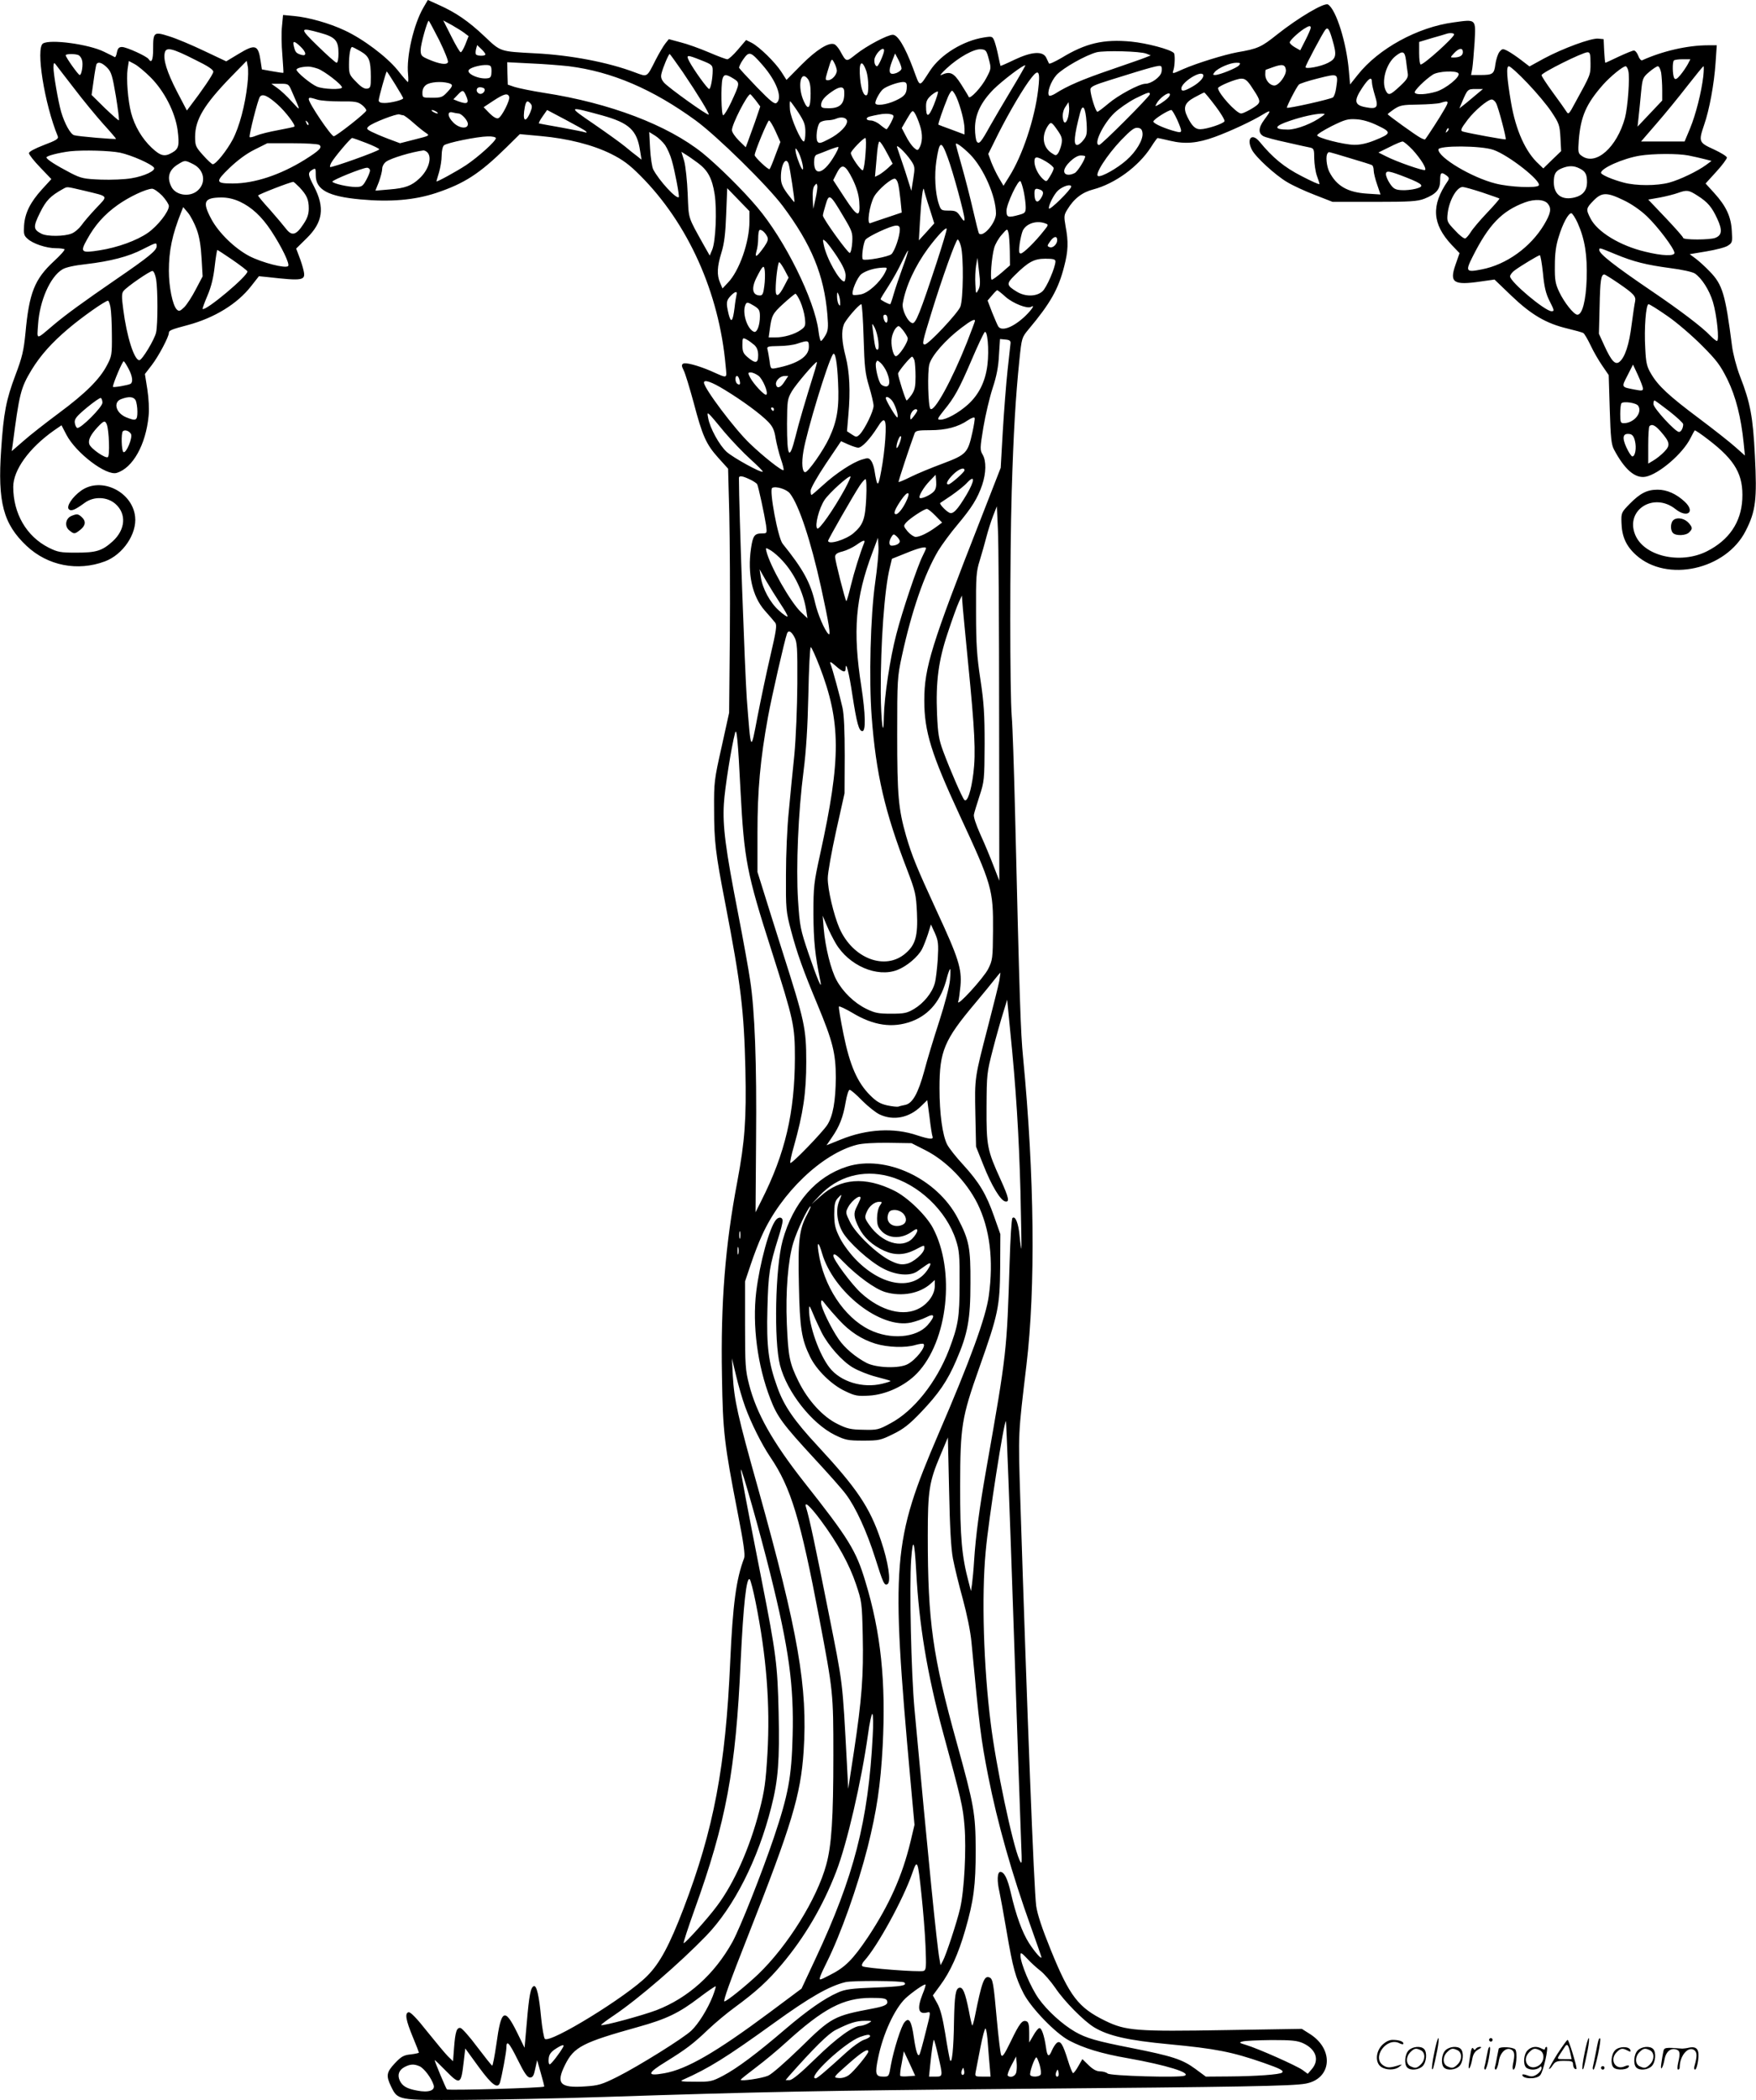 <svg version="1.0" xmlns="http://www.w3.org/2000/svg"
 width="1004" height="1200" viewBox="0 0 1004.027 1200.249"
 preserveAspectRatio="xMidYMid meet">
<g transform="translate(-0.521,1200.866) scale(0.1,-0.1)"
fill="#000000" stroke="none">
<path d="M2426 11966 c-56 -96 -99 -281 -88 -383 2 -24 2 -43 -1 -43 -3 0 -29
30 -59 68 -63 77 -197 178 -303 227 -87 41 -204 74 -288 82 l-64 6 -6 -64 c-4
-35 -3 -109 2 -164 4 -55 7 -101 6 -102 -1 -2 -29 2 -62 8 l-61 11 -7 46 c-14
96 -30 101 -129 41 l-68 -41 -127 60 c-69 33 -159 71 -199 83 -88 28 -92 25
-92 -73 0 -63 -9 -83 -26 -57 -10 16 -126 69 -152 69 -17 0 -24 -7 -29 -30 -3
-17 -8 -29 -12 -28 -3 2 -31 16 -62 31 -87 43 -308 73 -349 47 -42 -27 8 -344
85 -531 5 -14 -10 -23 -79 -49 -54 -21 -86 -38 -86 -47 0 -8 29 -45 64 -81
l64 -67 -54 -59 c-66 -73 -97 -134 -102 -206 -3 -48 -1 -58 20 -76 30 -28 107
-54 162 -54 23 0 46 -3 49 -6 4 -4 -24 -35 -61 -69 -110 -102 -141 -180 -162
-409 -10 -100 -18 -137 -57 -240 -54 -143 -68 -218 -82 -426 -21 -302 12 -426
146 -552 121 -113 291 -146 447 -88 104 39 184 158 173 256 -16 143 -194 229
-308 149 -51 -36 -87 -91 -71 -107 13 -13 35 -4 91 37 52 38 128 35 175 -6 65
-57 58 -147 -15 -214 -61 -55 -94 -65 -209 -65 -91 0 -106 3 -158 29 -126 64
-202 194 -202 347 0 96 90 221 231 321 l45 31 28 -54 c55 -105 229 -237 288
-218 92 28 166 161 182 324 4 38 1 101 -7 153 l-14 88 40 52 c39 51 97 161 97
183 0 14 14 20 109 45 152 41 283 121 362 223 l44 56 50 -5 c204 -23 219 -20
205 39 -4 18 -15 54 -25 79 l-17 45 60 59 c93 91 105 175 42 296 -35 68 -37
78 -10 95 19 11 20 10 20 -31 0 -83 71 -121 255 -138 172 -16 310 -4 434 37
161 54 247 109 402 261 l76 75 120 -11 c155 -14 297 -50 402 -102 66 -33 103
-60 166 -123 274 -274 452 -669 489 -1088 7 -77 16 -74 -86 -29 -73 31 -144
50 -157 41 -10 -6 -9 -14 3 -38 9 -17 34 -100 57 -184 50 -190 71 -238 141
-316 l56 -62 7 -262 c3 -145 5 -459 3 -698 l-4 -435 -43 -195 c-42 -187 -44
-202 -43 -355 0 -184 8 -252 63 -535 91 -472 108 -617 116 -955 6 -283 -3
-408 -46 -638 -69 -361 -96 -695 -88 -1114 5 -319 13 -386 91 -786 33 -168 42
-235 36 -253 -46 -120 -65 -265 -80 -594 -26 -598 -94 -958 -267 -1410 -80
-209 -135 -312 -208 -385 -114 -116 -556 -388 -585 -359 -5 5 -15 59 -21 119
-12 129 -26 188 -42 182 -18 -6 -27 -52 -40 -207 l-13 -145 -44 90 c-70 141
-90 130 -117 -69 -10 -69 -21 -125 -24 -123 -4 1 -42 49 -86 107 -43 58 -86
106 -95 108 -22 4 -30 -21 -37 -112 l-6 -78 -29 28 c-16 16 -69 80 -119 142
-59 75 -95 112 -106 110 -23 -5 -16 -45 25 -144 19 -45 34 -85 34 -87 0 -2
-21 -7 -47 -10 -40 -4 -54 -12 -90 -50 -49 -52 -52 -72 -22 -134 38 -78 39
-78 409 -76 179 1 546 8 815 17 883 29 1226 36 2350 46 1291 11 1582 16 1656
30 148 27 164 193 27 282 l-49 31 -432 -7 c-515 -9 -575 -4 -692 53 -154 75
-204 140 -312 406 -50 123 -76 202 -83 250 -13 98 -52 1107 -91 2325 -12 388
-13 361 35 765 53 442 46 1086 -19 1760 -14 141 -20 320 -46 1405 -6 245 -14
490 -19 545 -11 141 -11 909 0 1285 10 330 22 539 44 752 13 126 14 128 52
174 125 149 171 230 204 360 23 88 25 141 8 229 -10 58 -9 65 10 96 38 63 86
99 148 115 125 33 259 131 330 241 18 29 36 53 38 53 3 0 35 -7 73 -16 84 -20
155 -14 254 22 88 32 217 92 278 130 45 27 46 23 5 -32 -34 -46 -35 -77 -4
-94 11 -6 70 -22 132 -35 62 -14 123 -28 136 -30 20 -5 22 -12 22 -63 1 -31 7
-75 15 -97 8 -22 15 -44 15 -48 0 -5 -46 16 -102 45 -100 51 -166 106 -240
196 -44 54 -78 19 -44 -46 21 -41 133 -144 201 -184 33 -20 105 -53 160 -74
l100 -39 240 0 c206 0 246 3 285 18 68 27 90 53 90 104 0 46 6 51 36 29 16
-12 17 -18 7 -33 -95 -138 -89 -244 23 -364 l45 -47 -23 -66 c-36 -103 -12
-119 145 -96 l78 11 97 -93 c113 -108 198 -158 320 -187 45 -11 86 -22 91 -26
6 -3 24 -34 41 -69 16 -35 47 -88 67 -117 l37 -54 6 -195 c5 -163 9 -201 24
-230 61 -115 121 -167 181 -156 76 15 212 131 257 221 11 22 22 42 24 44 2 2
38 -22 79 -54 153 -117 200 -200 193 -340 -7 -132 -76 -233 -202 -297 -153
-77 -364 -28 -412 98 -54 140 109 241 232 143 68 -54 115 -16 53 42 -48 45
-102 69 -155 69 -60 0 -100 -20 -159 -80 -48 -49 -50 -52 -48 -108 2 -79 26
-134 84 -186 176 -158 513 -84 626 138 58 113 66 180 53 431 -11 221 -26 302
-85 453 -21 55 -40 128 -46 175 -38 295 -54 349 -127 424 -26 27 -62 60 -81
74 l-34 25 96 16 c54 9 109 23 123 33 25 16 26 21 22 83 -4 83 -33 143 -100
217 l-50 55 61 67 c34 37 61 74 61 81 0 7 -34 28 -75 47 -86 39 -88 44 -55
141 30 86 57 234 65 352 l7 102 -49 0 c-118 0 -261 -33 -378 -86 -6 -2 -16 9
-22 26 -6 16 -17 30 -25 30 -7 0 -46 -16 -87 -35 -40 -19 -74 -35 -76 -35 -2
0 -5 30 -7 68 l-3 67 -31 3 c-40 4 -203 -56 -311 -114 l-82 -45 -47 36 c-26
20 -60 43 -77 52 -29 15 -32 14 -48 -5 -9 -12 -19 -43 -23 -70 -7 -57 -15 -62
-88 -62 l-51 0 7 38 c3 20 9 88 13 149 7 135 11 132 -119 114 -206 -27 -431
-150 -550 -301 l-43 -54 -7 79 c-14 162 -73 349 -119 378 -21 13 -171 -76
-292 -172 -90 -72 -110 -81 -227 -101 -75 -14 -231 -62 -309 -96 -64 -29 -64
-29 -56 -5 8 25 10 90 2 97 -21 21 -154 56 -244 65 -158 15 -260 -9 -398 -93
-38 -22 -70 -37 -72 -32 -2 5 -9 20 -16 34 -20 38 -83 34 -182 -13 -43 -21
-79 -36 -79 -35 -1 2 -7 28 -13 58 -6 30 -16 68 -22 84 -11 27 -13 28 -58 21
-119 -18 -249 -97 -310 -190 -65 -99 -55 -100 -97 13 -47 125 -88 192 -116
192 -30 0 -148 -62 -210 -111 -58 -46 -55 -47 -92 20 -10 17 -24 34 -33 37
-32 12 -101 -31 -187 -117 l-86 -87 -30 47 c-36 55 -125 142 -169 165 l-32 16
-47 -55 c-25 -30 -53 -55 -60 -55 -8 0 -56 18 -107 40 -52 22 -124 48 -161 57
l-67 18 -20 -25 c-11 -14 -36 -56 -56 -95 -51 -101 -45 -97 -118 -70 -153 58
-369 99 -570 109 -204 11 -196 8 -290 97 -92 87 -164 136 -260 179 l-64 29
-25 -43z m90 -187 c30 -61 53 -118 50 -126 -7 -17 -48 -11 -113 17 -39 17 -43
22 -43 54 0 32 38 166 46 166 2 0 29 -50 60 -111z m143 42 l25 -19 -18 -46
c-10 -25 -22 -46 -27 -46 -5 0 -29 41 -54 91 l-46 91 48 -26 c26 -15 59 -35
72 -45z m4841 29 c0 -6 -13 -37 -30 -70 l-30 -59 -30 17 c-16 9 -30 22 -30 28
0 11 42 51 80 77 30 19 40 21 40 7z m124 -69 c26 -88 22 -107 -24 -131 -42
-22 -130 -38 -130 -25 0 10 98 194 113 213 14 18 23 6 41 -57z m-5789 40 c87
-24 105 -44 105 -117 0 -31 -4 -54 -11 -54 -5 0 -54 43 -107 95 -107 104 -106
109 13 76z m6485 -9 c0 -17 -172 -172 -191 -172 -5 0 -9 29 -9 65 l0 64 73 22
c39 11 77 22 82 24 19 7 45 5 45 -3z m-6598 -69 c35 -33 37 -57 6 -48 -30 9
-35 15 -43 48 -9 34 1 34 37 0z m1058 -45 c0 -11 -47 -10 -54 0 -3 5 -2 19 1
31 l6 22 23 -22 c13 -12 24 -26 24 -31z m-713 17 c49 -29 57 -50 58 -145 0
-59 -2 -65 -22 -68 -15 -2 -35 10 -62 39 -38 38 -41 45 -41 98 0 57 8 101 18
101 3 0 25 -11 49 -25z m-947 -48 c76 -37 105 -57 104 -69 -1 -15 -64 -107
-133 -197 l-18 -24 -57 109 c-57 111 -80 183 -69 223 8 32 43 24 173 -42z
m3940 53 c0 -18 -32 -90 -40 -90 -12 0 -20 28 -13 48 13 36 53 68 53 42z m599
-49 c14 -53 14 -55 -13 -106 -28 -55 -96 -127 -102 -110 -2 6 -22 38 -44 73
-42 66 -63 75 -113 52 -12 -6 2 11 31 38 68 63 157 113 197 109 27 -2 31 -7
44 -56z m2711 40 c0 -20 -18 -31 -53 -31 -20 0 -20 0 3 25 28 30 50 32 50 6z
m-1810 -9 l25 -10 -30 -12 c-16 -7 -107 -38 -202 -71 -158 -54 -245 -91 -315
-136 -15 -9 -30 -14 -34 -11 -14 15 9 81 42 118 37 40 166 113 230 130 47 11
249 6 284 -8z m-2196 -64 c80 -91 117 -188 82 -217 -12 -10 -33 7 -113 89 -54
56 -100 106 -102 111 -1 6 9 28 24 49 33 47 42 45 109 -32z m3681 25 c3 -27 8
-60 10 -75 3 -21 -5 -35 -45 -72 -55 -51 -65 -55 -80 -27 -28 53 1 157 56 200
41 32 52 27 59 -26z m1055 -16 c0 -67 2 -62 -87 -224 -37 -69 -39 -71 -52 -50
-8 12 -42 61 -77 108 -35 48 -64 92 -64 98 0 14 235 131 263 131 14 0 17 -10
17 -63z m-8644 45 c6 -4 14 -15 17 -26 8 -22 -1 -86 -13 -86 -8 0 -80 101 -80
113 0 9 62 9 76 -1z m3452 -94 c88 -130 154 -239 149 -244 -6 -7 -228 152
-255 182 -16 19 -20 32 -15 52 8 34 41 112 47 112 2 0 35 -46 74 -102z m1252
20 c0 -9 -13 -20 -30 -27 -41 -14 -48 5 -25 66 l18 46 18 -34 c10 -19 18 -41
19 -51z m-1145 46 c61 -24 65 -28 65 -58 0 -47 -12 -106 -20 -106 -10 0 -90
112 -114 158 -20 39 -14 39 69 6z m775 -58 c0 -25 -28 -56 -51 -56 -16 0 -16
4 -3 48 24 80 24 80 39 52 8 -14 14 -34 15 -44z m4866 35 c-9 -16 -27 -43 -42
-61 -20 -24 -29 -28 -35 -18 -10 16 -12 92 -2 101 3 4 26 7 50 7 l44 0 -15
-29z m-8790 -75 c78 -78 140 -199 154 -301 11 -86 7 -107 -30 -128 -44 -26
-67 -21 -119 28 -54 51 -97 123 -117 199 -18 69 -28 193 -20 250 l7 46 32 -17
c18 -9 59 -43 93 -77z m553 -41 c-13 -118 -46 -242 -84 -314 -35 -65 -96 -141
-114 -141 -5 0 -30 23 -55 51 -43 48 -46 55 -46 108 1 97 52 182 204 339 l91
93 6 -31 c4 -17 3 -64 -2 -105z m-992 -20 c50 -66 126 -158 167 -204 42 -46
75 -85 74 -86 -5 -4 -221 14 -240 21 -21 6 -54 66 -74 133 -17 60 -44 215 -44
255 1 26 3 29 13 16 7 -9 53 -70 104 -135z m190 117 c24 -25 30 -45 50 -163
12 -74 20 -136 17 -138 -2 -2 -38 30 -80 70 l-76 75 12 84 c6 46 14 88 16 92
10 16 33 8 61 -20z m2641 8 c246 -31 479 -131 725 -310 123 -90 409 -371 497
-488 166 -222 237 -396 256 -623 6 -74 4 -91 -12 -118 -10 -17 -21 -31 -25
-31 -4 0 -10 25 -14 57 -22 177 -192 521 -351 708 -85 101 -226 239 -312 309
-200 160 -530 286 -907 344 -71 11 -147 27 -169 34 l-38 13 -2 64 -1 64 136
-7 c74 -3 172 -11 217 -16z m1701 -29 c13 -41 15 -128 2 -136 -16 -9 -33 33
-38 96 -9 94 10 115 36 40z m2131 34 c-13 -15 -111 -55 -137 -55 -13 0 -14 2
-2 17 19 23 88 53 123 53 24 0 26 -2 16 -15z m-4275 -35 c0 -26 -5 -36 -18
-38 -50 -10 -132 27 -110 49 14 14 70 28 103 26 22 -2 25 -7 25 -37z m2972
-106 c-46 -77 -100 -168 -120 -204 -52 -94 -64 -109 -77 -90 -5 8 -10 42 -10
75 0 80 34 150 107 224 52 51 173 143 181 136 1 -1 -35 -65 -81 -141z m859
101 c-7 -28 -59 -65 -91 -65 -35 0 -157 -66 -213 -114 -30 -25 -57 -46 -62
-46 -10 0 -40 97 -40 127 0 16 21 26 118 56 233 73 277 85 286 77 5 -5 6 -20
2 -35z m712 14 c3 -30 -40 -89 -66 -89 -26 0 -52 31 -52 62 0 15 1 28 3 28 1
0 20 7 42 15 53 19 69 15 73 -16z m-5536 7 c38 -14 138 -91 138 -107 0 -14
-107 -11 -144 5 -35 15 -116 82 -116 96 0 9 29 17 65 18 11 1 37 -5 57 -12z
m6917 -82 c51 -53 113 -127 138 -165 43 -65 47 -75 51 -147 l4 -77 -51 -49
-51 -50 -26 25 c-75 68 -131 192 -158 349 -25 147 -29 210 -13 210 8 0 56 -43
106 -96z m577 70 c10 -37 -3 -209 -19 -269 -46 -168 -166 -275 -246 -218 -22
15 -23 20 -18 92 11 134 42 206 139 316 42 47 113 105 129 105 5 0 12 -12 15
-26z m188 -11 c3 -21 6 -65 6 -99 l0 -60 -71 -75 -70 -74 6 55 c3 30 10 93 14
140 8 81 10 86 46 117 21 18 44 33 50 33 7 0 15 -17 19 -37z m241 -20 c-11
-93 -43 -219 -76 -299 l-31 -74 -125 0 -124 0 89 103 c49 56 128 153 176 215
48 61 89 112 92 112 3 0 2 -26 -1 -57z m-7481 -46 c25 -41 46 -76 46 -80 0 -9
-70 -27 -107 -27 -23 0 -33 5 -33 15 0 15 42 165 46 165 2 0 23 -33 48 -73z
m3677 -33 c-20 -167 -90 -375 -165 -494 l-33 -53 -26 44 c-15 25 -34 66 -44
91 l-17 47 56 113 c64 127 149 271 192 324 41 52 50 34 37 -72z m2404 95 c12
-19 -72 -87 -127 -104 -58 -17 -114 -20 -123 -6 -6 10 57 73 103 103 30 20
136 25 147 7z m-1462 -5 c12 -12 -14 -44 -57 -69 -48 -28 -66 -31 -66 -12 0
33 103 101 123 81z m762 -80 c-3 -23 -11 -47 -18 -52 -12 -10 -257 -65 -263
-59 -4 4 54 118 68 132 5 6 55 22 111 36 116 29 115 29 102 -57z m-3447 56
c39 -24 38 -27 -13 -137 -19 -40 -39 -73 -45 -73 -11 0 -14 168 -4 208 8 27
20 28 62 2z m442 -84 c0 -87 -14 -102 -39 -46 -37 81 -20 181 22 129 12 -15
17 -39 17 -83z m2518 42 c49 -73 55 -87 41 -104 -13 -16 -82 -54 -97 -54 -27
0 -132 116 -132 145 0 11 104 54 132 54 21 1 34 -9 56 -41z m692 20 c0 -12 8
-45 17 -75 22 -69 13 -80 -54 -67 -63 12 -68 36 -19 110 38 57 56 68 56 32z
m-5282 -4 c29 -8 28 -16 -7 -53 -26 -28 -35 -31 -85 -31 -55 0 -56 0 -56 29 0
20 8 35 22 45 23 16 84 21 126 10z m2622 -18 c0 -43 -12 -58 -64 -82 -53 -25
-116 -32 -116 -14 0 17 27 65 44 79 20 17 85 40 114 41 17 0 22 -6 22 -24z
m-3517 -29 c53 -121 53 -117 0 -59 -26 29 -63 64 -82 77 l-35 25 50 0 c48 0
49 -1 67 -43z m1101 15 c9 -14 -12 -35 -28 -29 -23 9 -20 37 3 37 11 0 22 -4
25 -8z m2058 -14 c4 -70 -20 -98 -88 -98 -36 0 -44 3 -44 18 0 24 18 47 60 76
45 32 70 33 72 4z m3623 -13 c-16 -14 -47 -39 -67 -56 l-38 -30 16 38 c30 71
32 73 77 73 l42 0 -30 -25z m-5787 -10 c22 -47 11 -55 -44 -35 l-27 11 23 24
c29 31 34 31 48 0z m2677 -55 c-30 -74 -45 -77 -45 -8 0 28 7 42 31 63 17 14
34 23 37 20 3 -2 -8 -37 -23 -75z m129 43 c23 -52 46 -141 46 -180 l0 -33 -72
27 c-40 14 -75 28 -77 29 -4 3 27 92 55 160 8 18 18 34 23 34 4 0 16 -17 25
-37z m1106 17 c0 -12 -277 -290 -290 -290 -35 0 22 120 86 182 27 26 81 63
119 83 75 37 85 40 85 25z m106 -18 c-8 -10 -29 -25 -46 -36 -32 -18 -32 -18
-21 2 15 28 61 63 73 56 5 -3 3 -13 -6 -22z m268 -48 c32 -42 55 -81 53 -88
-5 -14 -102 -46 -139 -46 -28 0 -47 18 -72 68 -28 55 -18 83 39 114 28 15 53
28 56 28 3 0 31 -34 63 -76z m-5363 8 c46 -41 105 -119 97 -127 -2 -2 -43 -11
-92 -20 -50 -9 -106 -23 -125 -31 -19 -8 -36 -12 -39 -9 -6 6 47 217 59 231
15 19 45 5 100 -44z m1325 44 c7 -18 -42 -115 -62 -123 -10 -4 -29 7 -50 28
l-34 35 56 37 c61 40 82 45 90 23z m1410 -21 l26 -35 -30 -88 c-17 -48 -36
-100 -42 -116 l-11 -29 -39 38 c-22 22 -40 48 -40 60 0 34 88 205 105 205 2 0
16 -16 31 -35z m-2506 4 c19 -6 78 -10 131 -10 83 1 100 -2 123 -20 14 -11 26
-26 25 -32 0 -12 -172 -147 -186 -147 -16 1 -143 189 -143 212 0 11 8 10 50
-3z m6740 -20 c13 -23 60 -202 55 -207 -3 -3 -201 33 -242 44 -20 5 -16 15 25
69 40 52 114 115 137 115 8 0 19 -9 25 -21z m-5521 -3 c9 -11 9 -22 -2 -49
-29 -68 -47 -49 -31 32 7 34 15 38 33 17z m1530 -49 c35 -54 41 -71 41 -115 0
-29 -4 -52 -9 -52 -16 0 -74 131 -79 180 -2 27 -2 50 1 50 2 0 23 -28 46 -63z
m3695 16 c-21 -38 -96 -154 -110 -171 -1 -2 -13 2 -26 9 -27 14 -188 130 -188
135 0 2 17 15 37 29 34 22 48 25 138 26 55 1 111 5 125 9 50 16 53 12 24 -37z
m-2151 -42 c-11 -42 -27 -44 -31 -3 -2 20 4 44 15 60 l18 27 3 -26 c2 -15 -1
-41 -5 -58z m105 -33 c4 -64 1 -76 -18 -100 -12 -16 -28 -28 -36 -28 -22 0
-17 53 17 184 15 56 31 32 37 -56z m-2770 41 c155 -43 200 -85 217 -204 l8
-49 -25 20 c-14 10 -45 35 -69 55 -24 20 -105 78 -179 129 -151 103 -150 103
48 49z m-948 21 c8 -5 11 -10 5 -10 -5 0 -17 5 -25 10 -8 5 -10 10 -5 10 6 0
17 -5 25 -10z m855 -112 c7 -8 5 -9 -7 -5 -9 3 -70 15 -135 27 -65 11 -121 22
-126 23 -4 1 5 19 20 40 l26 37 106 -56 c58 -31 111 -60 116 -66z m1910 34
c17 -51 15 -100 -5 -132 -7 -12 -12 -11 -30 5 -12 11 -33 41 -45 66 l-24 46
30 52 c29 49 32 52 44 34 7 -10 21 -42 30 -71z m1471 33 c31 -71 30 -77 -3
-69 -61 15 -133 46 -133 58 0 12 84 65 103 66 4 0 19 -25 33 -55z m-4110 35
c18 0 54 -40 54 -60 0 -30 -48 -26 -82 7 -35 34 -38 68 -5 59 12 -3 27 -6 33
-6z m-316 -10 c5 0 31 -19 57 -42 27 -24 59 -50 73 -59 23 -15 22 -16 -62 -37
l-86 -22 -67 25 c-37 14 -81 33 -97 41 -27 14 -29 18 -16 30 20 20 160 74 176
69 8 -3 18 -5 22 -5z m2794 4 c14 -5 13 -11 -4 -45 -11 -21 -23 -39 -26 -39
-3 0 -19 11 -36 25 -16 14 -40 25 -54 25 -30 0 -32 18 -1 24 12 3 31 7 42 9
32 7 62 7 79 1z m2461 -10 c-53 -40 -145 -76 -195 -76 -86 0 -81 20 13 51 68
23 137 38 177 40 24 0 25 0 5 -15z m-2717 -25 c5 -26 -42 -74 -103 -105 -48
-25 -57 -27 -66 -14 -11 17 -3 88 13 107 6 7 25 13 42 14 17 0 40 4 51 9 29
13 59 7 63 -11z m3035 -28 c80 -38 79 -46 -19 -85 -42 -17 -82 -26 -117 -25
-59 1 -208 39 -210 54 -1 6 36 29 83 53 75 37 92 42 140 39 36 -2 78 -14 123
-36z m-6115 4 c-3 -3 -9 2 -12 12 -6 14 -5 15 5 6 7 -7 10 -15 7 -18z m2671
-36 l28 -62 -28 -74 c-15 -41 -30 -78 -34 -81 -6 -6 -85 68 -85 80 0 20 74
198 82 198 5 0 22 -28 37 -61z m1615 2 c22 -32 26 -45 21 -74 -4 -20 -13 -44
-19 -53 -12 -16 -14 -16 -38 0 -50 33 -59 97 -22 154 18 27 22 25 58 -27z
m484 -14 c4 -37 -36 -105 -92 -154 -52 -46 -140 -96 -161 -91 -25 5 49 120
131 206 56 58 76 73 95 70 18 -2 25 -10 27 -31z m1743 10 c-10 -9 -11 -8 -5 6
3 10 9 15 12 12 3 -3 0 -11 -7 -18z m-4473 -78 c12 -18 30 -57 38 -87 17 -57
45 -205 40 -210 -14 -13 -113 95 -146 158 -7 13 -15 67 -18 119 l-5 95 34 -21
c19 -12 44 -36 57 -54z m-968 40 c0 -17 -100 -107 -170 -154 -58 -38 -170 -99
-170 -93 0 2 7 25 15 52 8 27 15 70 15 96 0 27 6 52 13 58 17 15 191 50 250
51 27 1 47 -4 47 -10z m-740 -28 c41 -16 74 -32 73 -36 -2 -10 -275 -107 -281
-101 -2 3 1 14 7 25 16 29 110 141 119 141 4 0 41 -13 82 -29z m2854 -58 c-3
-49 -10 -92 -15 -97 -8 -9 -69 78 -69 98 0 12 71 86 83 86 4 0 5 -39 1 -87z
m131 -14 l24 -46 -27 -25 c-15 -14 -38 -31 -50 -38 l-24 -12 7 79 c3 43 8 89
11 103 6 25 6 25 21 5 8 -11 25 -41 38 -66z m2998 33 c46 -51 80 -105 71 -115
-7 -7 -163 47 -223 78 l-44 22 63 31 c35 18 69 32 75 32 7 0 33 -22 58 -48z
m-6254 29 c21 -14 3 -32 -83 -86 -139 -86 -286 -135 -411 -135 -99 0 -101 9
-18 89 46 44 97 82 144 105 l72 36 141 0 c77 0 147 -4 155 -9z m3724 -56 c77
-79 147 -239 147 -337 0 -52 -73 -138 -97 -114 -3 3 -18 63 -34 133 -16 70
-45 183 -64 250 -19 67 -35 125 -35 128 0 12 39 -16 83 -60z m-339 -34 c23
-34 23 -40 13 -104 l-11 -69 -36 114 c-21 62 -41 122 -45 133 -11 28 46 -26
79 -74z m210 17 c30 -80 96 -323 96 -352 0 -14 -6 -11 -23 15 -20 30 -28 34
-67 34 -43 0 -45 2 -57 38 -21 62 -26 166 -14 246 18 117 28 120 65 19z m-656
-3 c-57 -91 -108 -103 -108 -24 0 29 5 41 18 45 9 3 37 14 62 24 25 10 50 18
57 19 7 1 -6 -28 -29 -64z m3777 47 c87 -30 275 -178 259 -203 -10 -17 -168
-10 -248 11 -135 34 -326 148 -326 194 0 24 244 23 315 -2z m-3972 -19 c15
-31 30 -93 21 -93 -6 0 -29 55 -38 93 -3 15 -4 27 -1 27 2 0 11 -12 18 -27z
m-3882 3 c65 -14 181 -65 194 -86 10 -17 -55 -48 -128 -60 -38 -7 -117 -10
-175 -8 -97 4 -113 7 -172 37 -86 45 -140 79 -140 90 0 9 71 27 135 35 77 8
226 4 286 -8z m1757 2 c29 -29 7 -101 -45 -149 -44 -42 -82 -56 -170 -63 l-82
-7 20 50 c10 28 19 62 19 76 0 13 10 31 23 40 28 20 145 55 213 64 5 0 15 -4
22 -11z m1549 -62 c55 -41 80 -87 94 -177 14 -91 6 -271 -14 -318 l-14 -33
-33 58 c-94 169 -87 147 -93 294 -3 74 -12 159 -20 188 l-16 53 27 -17 c15 -9
46 -31 69 -48z m3726 29 c65 -19 122 -37 127 -40 6 -3 10 -17 10 -31 0 -13 9
-50 20 -81 l19 -56 -77 5 c-111 7 -175 44 -216 125 -16 32 -22 94 -9 106 8 9
-11 13 126 -28z m1937 15 c29 -6 71 -15 93 -21 l39 -10 -31 -23 c-49 -36 -151
-85 -211 -101 -70 -19 -190 -19 -260 0 -65 17 -130 45 -130 56 0 26 125 82
222 98 75 12 216 13 278 1z m-3450 -5 c0 -18 -43 -86 -59 -95 -33 -17 -61 -12
-61 11 0 30 62 89 94 89 14 0 26 -2 26 -5z m-223 -30 c23 -14 43 -31 43 -38 0
-7 -9 -27 -21 -46 -20 -33 -20 -33 -41 -15 -27 25 -48 68 -48 99 0 31 12 32
67 0z m-4877 -15 c63 -32 75 -107 24 -151 -45 -39 -124 -27 -149 21 -28 54
-15 98 38 130 39 24 39 24 87 0z m3404 3 c7 -19 37 -216 33 -219 -1 -2 -19 20
-40 48 -29 40 -37 60 -37 94 0 72 28 120 44 77z m366 -88 c23 -48 35 -88 38
-128 7 -96 -9 -92 -83 21 l-66 101 21 41 c29 57 48 49 90 -35z m4159 60 c32
-16 41 -33 41 -79 0 -44 -24 -74 -68 -85 -74 -20 -122 14 -122 86 0 46 9 64
44 79 41 17 71 17 105 -1z m-6919 -11 c0 -9 -10 -34 -22 -55 -19 -35 -26 -39
-60 -39 -44 0 -126 19 -133 30 -5 8 170 79 198 80 9 0 17 -7 17 -16z m5930
-41 c93 -37 103 -49 51 -63 -23 -6 -61 -10 -84 -8 -34 2 -45 9 -64 37 -13 19
-23 43 -23 54 0 23 18 20 120 -20z m-2910 -34 c4 -13 10 -56 14 -94 l7 -71
-83 -28 c-46 -15 -89 -30 -97 -33 -21 -8 -5 102 22 152 23 41 102 108 120 102
6 -2 14 -14 17 -28z m719 -47 c6 -29 11 -68 11 -87 0 -31 -4 -35 -37 -44 -64
-18 -73 -15 -73 23 0 38 68 182 80 169 4 -4 13 -32 19 -61z m-4142 26 c42 -45
53 -70 53 -121 0 -32 -8 -56 -31 -90 -41 -63 -66 -69 -99 -26 -14 18 -55 67
-92 109 -38 41 -68 78 -68 81 0 6 182 77 201 78 3 1 19 -14 36 -31z m2951 -65
l-13 -58 -3 58 c-2 38 2 64 10 74 12 15 13 15 16 0 2 -9 -3 -43 -10 -74z
m1462 69 c0 -16 -122 -137 -127 -125 -5 15 29 83 53 104 29 25 74 38 74 21z
m-5645 -23 c144 -35 139 -26 69 -100 -33 -35 -71 -79 -84 -98 -13 -18 -38 -40
-56 -47 -41 -17 -141 -18 -173 -1 -47 24 -48 39 -8 120 35 71 60 96 132 136
26 14 16 14 120 -10z m4835 -101 l27 -86 -44 -49 -44 -48 6 105 c7 127 18 212
23 185 2 -11 16 -59 32 -107z m3160 91 c52 -18 97 -33 99 -35 2 -2 -30 -39
-71 -82 -41 -43 -83 -93 -93 -110 -11 -17 -24 -33 -31 -36 -7 -3 -34 18 -59
46 -46 48 -47 51 -42 98 9 74 52 150 86 150 9 0 59 -14 111 -31z m-7548 -19
c21 -23 38 -49 38 -59 0 -32 -63 -113 -120 -153 -63 -44 -173 -84 -276 -100
-106 -17 -113 -11 -72 62 45 82 98 142 175 197 66 47 162 92 197 93 11 0 36
-18 58 -40z m3358 -147 c0 -118 -58 -283 -123 -350 l-31 -33 -14 33 c-19 45
-17 91 8 172 16 52 23 108 27 219 l6 149 63 -65 64 -66 0 -59z m1664 181 c20
-8 20 -24 0 -53 -19 -27 -34 -14 -34 32 0 28 6 32 34 21z m3757 -33 c60 -38
83 -66 114 -133 30 -65 27 -94 -12 -109 -31 -12 -183 -12 -183 0 0 5 -45 56
-100 114 l-100 105 68 12 c37 7 83 19 102 26 51 18 61 17 111 -15z m-423 -26
c45 -21 97 -57 134 -92 63 -60 158 -186 158 -210 0 -19 -70 -17 -167 7 -144
34 -274 113 -313 190 -27 52 -26 58 17 102 47 48 76 49 171 3z m-4462 -91 c52
-87 55 -95 52 -150 -2 -31 -8 -59 -14 -61 -10 -3 -154 196 -154 214 0 5 7 33
16 62 19 65 25 62 100 -65z m-3450 82 c68 -32 124 -84 178 -165 62 -94 109
-192 98 -203 -15 -15 -148 19 -222 57 -85 45 -176 134 -218 213 -52 98 -41
121 58 122 37 0 71 -8 106 -24z m7481 -13 c21 -27 15 -55 -23 -119 -77 -128
-215 -228 -356 -255 -90 -18 -95 -12 -52 73 92 183 167 261 299 310 57 21 113
17 132 -9z m-7728 -145 c16 -44 24 -95 28 -166 l6 -103 -39 -74 c-21 -41 -51
-87 -66 -102 -25 -24 -30 -25 -43 -13 -24 25 -45 129 -45 221 0 115 19 206 70
334 l12 30 27 -32 c15 -18 37 -60 50 -95z m7898 35 c41 -93 55 -183 51 -318
-4 -124 -25 -205 -53 -205 -20 0 -75 69 -104 130 -22 47 -26 68 -25 150 0 68
6 115 22 165 23 76 55 135 72 135 6 0 23 -26 37 -57z m-3043 -2 c17 -6 16 -9
-10 -41 -51 -65 -118 -130 -132 -130 -11 0 -12 11 -7 53 4 28 12 63 18 77 20
42 81 61 131 41z m-834 -34 c0 -39 -29 -123 -48 -141 -17 -15 -147 -39 -163
-30 -10 6 2 97 15 113 15 19 145 80 174 80 17 1 22 -5 22 -22z m209 -194 c-92
-279 -118 -345 -137 -341 -26 5 -62 77 -55 113 16 96 70 213 145 315 54 72
102 123 106 111 2 -5 -25 -94 -59 -198z m-968 155 c8 -16 5 -28 -16 -59 -42
-59 -56 -68 -45 -27 6 18 10 51 10 74 0 22 3 44 7 47 8 8 31 -10 44 -35z
m1388 -85 l1 -81 -47 -41 c-27 -23 -52 -41 -57 -41 -11 0 -1 131 14 183 6 21
25 54 43 74 31 36 32 36 38 12 4 -13 7 -61 8 -106z m271 63 c0 -23 -25 -47
-43 -40 -16 6 -15 8 4 35 20 28 39 31 39 5z m-1258 -95 c33 -51 48 -84 48
-107 0 -19 -4 -34 -8 -34 -27 0 -102 133 -117 210 -7 32 -6 34 10 20 10 -8 40
-48 67 -89z m707 62 c17 -59 14 -307 -3 -348 -17 -39 -182 -215 -203 -215 -17
0 -14 13 39 185 60 195 139 415 149 415 4 0 13 -17 18 -37z m-4599 -2 c0 -24
-45 -61 -235 -191 -186 -128 -284 -199 -355 -259 -103 -87 -94 -87 -88 4 9
135 69 272 139 314 19 12 70 23 135 30 137 16 244 43 324 85 80 40 80 41 80
17z m8342 -45 c106 -44 176 -61 316 -80 64 -8 123 -21 138 -30 39 -26 83 -94
104 -163 22 -73 38 -223 23 -223 -5 0 -22 14 -39 31 -44 47 -173 145 -334 254
-215 146 -300 213 -300 235 0 14 0 14 92 -24z m-7909 -32 c45 -31 84 -61 86
-66 8 -22 -240 -230 -256 -215 -2 2 11 37 28 77 21 49 34 102 41 166 6 52 13
94 15 94 2 0 41 -25 86 -56z m3833 -45 c-19 -52 -42 -120 -51 -151 -9 -32 -18
-58 -20 -58 -10 0 -55 24 -55 29 0 3 21 38 46 76 25 39 59 100 76 137 18 37
33 66 35 64 2 -2 -12 -46 -31 -97z m3662 -32 c7 -77 17 -117 36 -155 30 -59
30 -62 13 -62 -37 0 -237 168 -237 199 0 9 13 25 27 35 37 27 135 86 143 86 4
0 12 -47 18 -103z m-3229 -95 c-14 -26 -14 -25 -17 33 -2 33 0 80 4 105 l8 45
9 -78 c8 -62 7 -84 -4 -105z m441 163 c0 -34 -51 -152 -75 -172 -34 -30 -97
-31 -145 -2 -61 37 -62 46 -12 95 77 76 110 94 174 94 44 0 58 -3 58 -15z
m-1549 -49 l23 -44 -25 -48 c-31 -60 -49 -68 -49 -21 0 59 13 157 20 157 4 0
18 -20 31 -44z m-116 -93 c-5 -41 -10 -53 -24 -53 -44 0 -52 40 -20 103 35 69
43 76 47 36 2 -19 1 -58 -3 -86z m690 77 c-29 -56 -97 -117 -139 -124 -21 -4
-41 -5 -44 -2 -12 13 24 100 49 119 28 20 75 34 122 36 27 1 27 1 12 -29z
m-4168 -37 c10 -61 10 -257 0 -304 -8 -39 -80 -159 -96 -159 -29 0 -72 134
-92 291 -10 73 -9 92 2 105 20 25 150 114 165 114 7 0 16 -20 21 -47z m8364
-24 c86 -59 100 -74 94 -103 -3 -12 -12 -72 -20 -133 -14 -114 -38 -186 -69
-212 -24 -20 -46 3 -86 90 l-32 70 4 157 c3 147 8 182 27 182 4 0 41 -23 82
-51z m-3505 -78 c43 -37 124 -69 145 -56 24 15 5 -15 -33 -52 -67 -64 -135
-91 -155 -60 -4 6 -20 43 -35 80 l-26 68 25 29 c14 17 27 30 30 30 3 0 25 -17
49 -39z m-1540 12 c-2 -10 -8 -43 -11 -73 -10 -80 -20 -91 -34 -37 -15 64 -14
77 11 104 26 27 41 30 34 6z m593 -43 c1 -20 -1 -22 -9 -10 -5 8 -9 29 -9 45
0 26 2 27 9 10 5 -11 9 -31 9 -45z m-228 5 c11 -25 23 -67 26 -93 5 -45 3 -50
-23 -69 -35 -25 -96 -43 -147 -43 l-37 0 6 43 c11 83 16 93 77 149 34 31 66
57 70 58 4 0 17 -20 28 -45z m-3945 -32 c4 -21 8 -92 8 -158 1 -114 -1 -123
-28 -174 -41 -79 -122 -160 -276 -274 -74 -55 -165 -126 -202 -159 l-67 -58 5
32 c39 299 46 328 109 433 51 83 115 155 211 236 79 67 210 159 226 159 4 0
10 -17 14 -37z m3682 7 c27 -17 32 -25 32 -59 0 -50 -16 -94 -33 -89 -38 13
-69 105 -51 152 8 20 12 20 52 -4z m625 -182 c5 -168 9 -204 31 -277 14 -47
26 -97 26 -112 0 -30 -50 -133 -79 -163 -18 -17 -20 -17 -46 0 l-27 18 8 95
c12 134 7 243 -16 333 -22 85 -25 143 -10 182 10 27 87 116 100 116 4 0 10
-87 13 -192z m4596 125 c53 -36 141 -112 196 -167 87 -87 107 -114 148 -196
48 -98 78 -217 93 -365 l7 -70 -54 48 c-30 27 -124 101 -208 164 -174 130
-235 187 -275 256 -24 40 -29 62 -33 145 -7 114 4 252 19 252 6 0 54 -30 107
-67z m-4459 -19 c0 -28 -15 -25 -23 6 -3 13 0 20 9 20 8 0 14 -10 14 -26z
m500 -9 c0 -3 -21 -58 -46 -123 -86 -216 -187 -401 -209 -380 -13 13 -18 212
-6 255 14 50 93 140 183 208 55 42 78 53 78 40z m-553 -115 c4 -33 2 -50 -5
-50 -11 0 -15 19 -26 110 -6 45 -6 45 10 17 8 -15 18 -50 21 -77z m168 18 c7
-20 -53 -110 -69 -105 -15 5 -29 67 -22 106 3 18 13 42 22 53 17 18 18 18 41
-9 12 -15 25 -36 28 -45z m456 -156 c-12 -95 -49 -169 -112 -226 -54 -48 -123
-86 -157 -86 -20 0 -18 5 20 53 60 73 87 121 158 287 34 80 68 151 74 159 17
21 28 -98 17 -187z m-1333 115 c15 -14 22 -32 22 -59 0 -46 -15 -49 -59 -12
-26 22 -31 33 -31 70 0 43 1 44 23 33 12 -6 32 -21 45 -32z m1465 8 c-1 -11
-9 -81 -17 -155 -8 -74 -20 -229 -27 -345 l-12 -210 -119 -305 c-277 -706
-318 -837 -318 -1025 0 -177 40 -305 202 -655 184 -396 193 -425 191 -661 -1
-159 -3 -169 -28 -219 -26 -51 -182 -222 -171 -186 4 10 9 51 13 91 8 97 -11
158 -136 427 -115 250 -141 313 -175 429 -44 154 -51 231 -51 579 0 315 1 329
27 450 56 257 128 466 207 600 22 36 72 104 111 150 82 98 114 149 141 227 23
69 24 136 3 173 -16 26 -16 36 4 157 12 71 36 172 53 224 22 66 33 122 36 187
l6 93 31 -3 c24 -2 31 -7 29 -23z m-1153 -19 c0 -55 -65 -97 -187 -121 -31 -6
-32 -6 -38 42 -4 26 -9 56 -12 66 -4 15 4 17 64 18 37 0 86 6 108 14 61 20 65
19 65 -19z m167 -203 c7 -144 -5 -219 -51 -318 -33 -71 -120 -195 -137 -195
-17 0 -22 52 -10 121 19 113 137 502 168 552 13 21 25 -42 30 -160z m437 125
c3 -13 6 -54 6 -92 0 -56 -4 -76 -22 -103 -13 -18 -26 -33 -29 -33 -6 0 -49
136 -49 153 0 12 71 97 80 97 4 0 10 -10 14 -22z m-4494 -48 c22 -42 26 -75
11 -85 -14 -8 -101 -23 -101 -17 0 19 56 150 62 146 5 -3 17 -23 28 -44z
m4336 -19 c20 -48 18 -81 -5 -81 -10 0 -23 6 -29 13 -16 19 -35 104 -28 123 6
15 8 15 27 -2 11 -10 27 -34 35 -53z m-410 17 c-59 -190 -91 -297 -113 -386
-35 -139 -48 -119 -48 74 1 134 2 142 28 187 23 39 132 167 143 167 1 0 -3
-19 -10 -42z m4734 -109 c0 -14 -6 -15 -47 -7 -78 15 -77 12 -42 80 l32 63 28
-60 c15 -33 28 -67 29 -76z m-5058 72 c25 -20 57 -96 45 -108 -9 -8 -73 60
-93 98 -14 27 -13 29 4 29 11 0 30 -9 44 -19z m-109 -23 c7 -25 3 -33 -12 -23
-13 8 -15 45 -2 45 5 0 11 -10 14 -22z m258 -10 c-22 -36 -44 -43 -49 -17 -4
22 24 49 50 49 l20 0 -21 -32z m-343 -47 c99 -60 206 -138 250 -184 25 -26 35
-47 42 -94 6 -33 19 -86 30 -118 11 -32 18 -60 15 -63 -7 -8 -114 76 -193 152
-87 83 -262 316 -262 348 0 19 43 5 118 -41z m-3558 -74 c0 -25 -125 -150
-144 -144 -6 2 -12 15 -14 29 -3 22 9 37 69 87 40 33 76 58 80 55 5 -3 9 -15
9 -27z m190 14 c5 -11 10 -40 10 -65 0 -52 -8 -55 -65 -32 -59 25 -75 87 -27
104 43 16 70 14 82 -7z m4324 0 c18 -20 41 -89 32 -98 -5 -5 -66 96 -66 110 0
13 17 7 34 -12z m4447 -63 c43 -34 79 -67 79 -74 0 -22 -12 -44 -24 -44 -21 0
-146 136 -146 159 0 12 2 21 6 21 3 0 41 -28 85 -62z m-178 31 c25 -39 -25
-99 -83 -99 -18 0 -20 6 -20 53 0 30 3 57 7 61 13 13 86 2 96 -15z m-4943 -19
c0 -5 -2 -10 -4 -10 -3 0 -8 5 -11 10 -3 6 -1 10 4 10 6 0 11 -4 11 -10z m820
-7 c0 -5 -9 -19 -20 -33 -18 -23 -20 -24 -20 -4 0 20 17 44 32 44 4 0 8 -3 8
-7z m-1101 -126 c41 -48 107 -117 148 -154 40 -36 72 -68 69 -70 -8 -9 -168
79 -206 113 -42 38 -96 136 -106 194 -8 42 -10 44 95 -83z m1416 0 c-26 -118
-35 -127 -170 -178 -65 -24 -147 -58 -183 -76 -36 -18 -67 -31 -69 -29 -3 2
69 218 92 279 6 14 20 17 89 17 90 0 159 18 216 57 19 13 36 19 38 13 2 -5 -4
-43 -13 -83z m-498 -37 c-3 -48 -13 -130 -23 -181 -18 -99 -23 -98 -39 2 -3
19 -11 44 -19 54 -12 17 -18 18 -53 7 -53 -16 -149 -79 -222 -146 -34 -31 -63
-56 -66 -56 -3 0 -5 11 -5 24 0 13 38 81 87 154 l87 129 40 -18 c23 -10 49
-19 58 -19 21 0 66 47 110 116 42 68 53 53 45 -66z m-4452 83 c13 -34 18 -180
6 -187 -14 -9 -98 49 -106 74 -8 24 8 55 48 98 35 37 42 39 52 15z m8885 -39
c55 -63 58 -80 22 -117 -17 -18 -45 -40 -62 -50 l-30 -18 0 104 c0 57 3 107 7
110 14 14 32 6 63 -29z m-8747 -15 c12 -19 -27 -114 -43 -104 -11 7 -14 108
-3 119 11 10 35 3 46 -15z m8601 -40 c10 -40 2 -89 -15 -89 -5 0 -21 23 -34
52 -26 57 -20 82 19 76 15 -2 24 -14 30 -39z m-4208 -20 c-8 -19 -15 -26 -15
-17 -1 23 20 75 26 62 2 -7 -3 -27 -11 -45z m374 -148 c0 -11 -80 -81 -92 -81
-17 0 -7 23 26 56 32 32 66 45 66 25z m-1218 -57 c15 -8 29 -18 32 -22 7 -12
42 -175 51 -234 6 -47 6 -48 -22 -48 -44 0 -53 -12 -64 -86 -21 -144 7 -273
78 -354 27 -30 54 -62 61 -71 10 -14 5 -47 -28 -188 -22 -94 -55 -251 -74
-349 -39 -205 -37 -207 -61 103 -11 154 -45 1090 -45 1261 0 17 22 13 72 -12z
m534 -50 c-66 -120 -148 -236 -158 -226 -16 16 10 116 42 164 28 41 140 142
148 133 2 -2 -12 -34 -32 -71z m509 -14 c-19 -21 -73 -45 -81 -37 -9 8 22 61
58 98 l33 34 3 -38 c2 -26 -2 -45 -13 -57z m187 -18 c-54 -90 -78 -115 -100
-103 -21 11 -57 50 -51 55 2 1 31 21 64 43 33 23 74 55 90 73 46 49 44 12 -3
-68z m-574 -20 c-6 -120 -17 -152 -72 -200 -44 -38 -146 -69 -146 -44 0 8 142
256 180 314 14 21 29 38 34 38 5 0 7 -48 4 -108z m-436 26 c52 -67 119 -271
177 -533 46 -210 58 -285 43 -270 -22 21 -61 112 -76 177 -27 118 -70 195
-186 339 -27 33 -78 308 -60 319 20 12 83 -7 102 -32z m662 -50 c-19 -38 -43
-68 -56 -68 -17 0 -7 27 29 80 40 59 59 51 27 -12z m534 -1223 l1 -940 -33 85
c-18 47 -51 127 -75 179 -25 56 -41 103 -37 115 2 12 17 59 32 106 27 82 28
93 29 295 0 173 -4 238 -24 370 -20 131 -25 201 -25 385 -1 204 1 231 21 295
12 39 29 99 38 134 9 35 26 89 38 120 l22 56 6 -130 c4 -71 7 -553 7 -1070z
m-364 1146 l38 -39 -34 -25 c-45 -33 -93 -57 -117 -57 -10 0 -31 14 -46 31
-25 31 -25 32 -8 52 22 24 102 77 118 77 6 0 28 -17 49 -39z m-204 -146 c0
-13 -22 -25 -46 -25 -17 0 -18 24 -2 50 11 18 14 18 30 3 10 -9 18 -22 18 -28z
m-141 -237 c-27 -192 -36 -552 -20 -764 25 -330 75 -545 204 -879 46 -121 50
-138 55 -242 6 -132 -8 -184 -64 -232 -116 -102 -302 -32 -379 142 -33 76 -68
224 -67 287 0 30 22 152 48 270 l48 215 1 215 c0 141 -4 236 -13 275 -14 63
-56 218 -69 251 -5 14 4 10 30 -13 42 -37 57 -41 57 -15 1 48 20 -25 39 -153
25 -161 37 -205 57 -205 20 0 18 97 -6 255 -50 318 -34 507 63 765 l32 85 3
-52 c2 -29 -7 -121 -19 -205z m-64 225 c-22 -55 -55 -160 -75 -241 -12 -51
-24 -91 -26 -89 -7 7 -64 232 -64 252 0 16 10 24 43 32 23 6 58 23 77 36 42
30 55 33 45 10z m-466 -99 c68 -73 120 -181 136 -284 l7 -45 -37 35 c-60 57
-177 263 -198 348 -5 22 -5 22 25 5 16 -10 47 -36 67 -59z m821 71 c0 -3 -9
-23 -20 -45 -29 -57 -117 -317 -150 -447 -36 -136 -69 -359 -71 -468 -2 -145
-17 -31 -18 140 -1 274 21 587 52 710 l12 50 80 32 c75 31 115 40 115 28z
m-832 -318 c25 -37 43 -70 40 -72 -3 -3 -25 12 -49 34 -50 44 -95 127 -104
192 l-7 44 37 -65 c21 -36 58 -95 83 -133z m1072 -332 c39 -392 45 -518 31
-634 -13 -104 -35 -171 -52 -154 -12 12 -80 168 -121 278 -25 68 -30 99 -35
210 -8 188 8 309 62 469 24 73 52 150 62 172 l18 39 3 -40 c1 -22 16 -175 32
-340z m-993 143 c16 -29 18 -61 17 -268 -1 -135 -8 -307 -17 -405 -10 -93 -24
-240 -32 -325 -9 -85 -16 -247 -16 -360 -1 -197 0 -210 29 -320 35 -131 68
-224 152 -425 86 -207 104 -276 104 -415 -1 -134 -16 -220 -49 -271 -29 -44
-203 -224 -211 -217 -3 3 6 46 20 94 54 192 71 308 71 484 0 191 -9 232 -136
630 -39 124 -88 277 -107 340 l-36 115 0 225 c0 242 16 419 60 660 21 116 95
439 109 478 8 21 24 13 42 -20z m143 -165 c124 -321 125 -528 4 -1078 -35
-160 -38 -180 -38 -340 1 -155 9 -235 40 -385 12 -58 -20 18 -68 159 -47 139
-50 154 -60 305 -12 191 1 502 32 741 14 109 23 247 27 433 3 149 9 272 14
272 4 0 26 -48 49 -107z m-451 -713 c21 -395 35 -470 177 -913 128 -403 134
-429 134 -616 -1 -311 -55 -544 -191 -813 l-34 -68 3 418 c4 432 -7 733 -34
909 -8 56 -39 228 -69 382 -72 368 -89 499 -81 627 5 86 43 326 64 404 9 34
17 -48 31 -330z m544 -872 c75 -128 237 -198 353 -153 54 21 118 75 141 119 9
17 24 56 34 86 l17 55 23 -50 c19 -44 21 -60 16 -150 -4 -55 -11 -116 -17
-136 -15 -55 -64 -114 -117 -146 -42 -25 -58 -28 -133 -28 -73 0 -93 4 -142
28 -69 34 -133 96 -170 164 -32 59 -64 187 -73 293 l-6 75 24 -57 c13 -31 36
-76 50 -100z m654 -210 c-3 -36 -29 -136 -61 -235 -31 -95 -70 -223 -86 -285
-35 -128 -67 -185 -108 -194 -15 -3 -33 -7 -40 -10 -7 -2 -36 1 -64 7 -40 9
-62 22 -98 58 -73 73 -116 171 -152 349 -17 84 -29 155 -26 158 4 3 37 -13 75
-35 122 -74 231 -90 340 -50 104 39 171 122 203 252 7 26 15 47 18 47 2 0 2
-28 -1 -62z m282 -5 c-5 -27 -34 -142 -64 -258 -78 -301 -77 -294 -73 -503 l4
-187 42 -105 c46 -117 98 -203 125 -208 26 -5 21 20 -27 126 -76 167 -81 191
-80 412 1 190 2 198 36 330 19 74 46 169 59 210 l23 75 17 -175 c34 -333 50
-596 59 -920 4 -179 7 -326 5 -328 -1 -2 -6 31 -10 72 -6 73 -25 119 -41 103
-5 -5 -12 -119 -16 -255 -16 -508 -16 -514 -133 -1177 -40 -226 -61 -387 -70
-525 -3 -52 -9 -113 -12 -135 l-6 -40 -13 50 c-40 150 -49 256 -49 550 1 345
8 390 111 681 107 302 116 346 118 569 l1 190 -36 102 c-45 128 -85 194 -176
294 -40 43 -81 95 -92 116 -27 53 -44 176 -44 323 0 210 26 274 204 485 46 55
97 117 113 138 16 20 30 37 31 37 1 0 -2 -21 -6 -47z m-784 -685 c33 -33 78
-69 100 -79 79 -37 169 -19 236 47 l36 35 13 -97 c6 -53 14 -103 17 -111 7
-18 -17 -16 -88 7 -132 45 -288 36 -436 -24 l-82 -33 30 44 c44 63 65 118 79
201 7 41 17 72 23 72 7 0 39 -28 72 -62z m361 -283 c119 -60 235 -179 298
-305 71 -144 93 -322 65 -527 -16 -121 -107 -371 -288 -790 -263 -613 -273
-730 -160 -1981 l23 -253 -23 -97 c-47 -195 -121 -360 -242 -543 -88 -131
-132 -175 -220 -219 -60 -31 -61 -31 -54 -8 4 13 21 49 37 81 80 160 176 431
234 658 52 208 74 354 86 578 19 368 -10 649 -99 941 -53 177 -95 245 -352
570 -179 228 -271 391 -313 556 -21 81 -23 112 -23 339 l0 250 33 98 c18 54
46 127 63 163 109 244 344 469 544 520 31 8 100 12 181 11 l131 -2 79 -40z
m-1059 -502 c-3 -10 -5 -2 -5 17 0 19 2 27 5 18 2 -10 2 -26 0 -35z m-10 -90
c-3 -10 -5 -2 -5 17 0 19 2 27 5 18 2 -10 2 -26 0 -35z m38 -873 c34 -94 96
-218 145 -290 117 -173 171 -349 280 -923 79 -417 80 -424 80 -782 0 -356 -10
-514 -41 -625 -53 -194 -220 -463 -390 -626 -70 -66 -179 -154 -192 -154 -9 0
31 112 133 370 253 642 303 808 320 1060 24 365 -31 680 -260 1500 -118 419
-137 507 -145 645 l-5 100 24 -100 c13 -55 36 -134 51 -175z m1535 -1226 c21
-627 41 -1197 44 -1269 5 -123 5 -128 -10 -96 -39 87 -134 535 -164 780 -41
326 -53 726 -29 981 16 183 106 756 116 746 2 -2 22 -516 43 -1142z m-346 356
c9 -47 34 -150 56 -229 24 -89 44 -185 50 -250 45 -480 54 -553 96 -766 52
-263 135 -557 244 -860 33 -92 60 -170 60 -173 0 -13 -38 30 -71 81 -39 61
-75 160 -104 287 -19 83 -38 120 -60 120 -18 0 -20 -52 -5 -115 5 -22 23 -121
40 -220 37 -218 52 -269 98 -360 44 -84 181 -226 259 -268 83 -44 187 -76 338
-102 219 -39 365 -84 323 -100 -31 -12 -426 -1 -440 13 -6 6 -26 12 -42 12
-21 0 -41 11 -66 35 l-36 35 -23 -40 c-12 -22 -26 -40 -30 -40 -4 0 -18 34
-30 74 -29 93 -43 115 -64 98 -8 -7 -20 -26 -27 -42 -17 -42 -27 -37 -34 17
-10 69 -26 115 -39 110 -7 -2 -22 -21 -34 -43 l-23 -39 0 58 c0 42 -4 59 -15
63 -24 10 -40 -10 -90 -114 -39 -80 -49 -93 -56 -77 -4 11 -15 101 -24 199
-19 213 -23 236 -43 243 -29 12 -43 -25 -82 -220 -6 -32 -14 -57 -16 -55 -2 3
-11 40 -19 84 -21 104 -34 136 -54 132 -22 -4 -28 -43 -31 -193 -2 -154 -12
-250 -23 -220 -3 11 -16 78 -27 150 -15 91 -28 143 -46 174 l-25 45 41 56 c59
79 105 182 144 317 49 170 60 255 60 458 -1 210 -9 254 -108 612 -138 496
-166 692 -166 1183 0 260 8 310 72 461 l43 102 7 -304 c4 -207 11 -331 22
-389z m-1045 -85 c107 -429 136 -640 128 -930 -6 -234 -25 -334 -107 -578 -69
-204 -193 -517 -237 -597 -102 -184 -253 -320 -434 -390 -79 -30 -310 -93
-317 -85 -2 2 31 27 73 55 141 95 376 298 528 455 159 165 296 435 372 735 40
156 48 269 42 540 -6 273 -15 341 -96 752 -88 447 -121 620 -120 637 1 24 112
-367 168 -594z m290 303 c96 -130 163 -251 201 -365 32 -95 34 -104 38 -293 5
-226 -5 -362 -50 -660 l-33 -215 -7 135 c-27 500 -21 448 -108 885 -72 362
-107 528 -126 588 -13 40 21 11 85 -75z m545 -293 c16 -303 63 -584 151 -910
107 -392 116 -432 125 -542 11 -130 -1 -368 -25 -471 -18 -78 -80 -266 -99
-301 l-13 -24 -6 34 c-15 79 -63 561 -143 1429 -19 208 -30 702 -19 856 10
133 19 110 29 -71z m-919 -171 c63 -313 84 -587 68 -869 -10 -162 -16 -210
-46 -325 -55 -213 -145 -415 -242 -544 -52 -71 -186 -219 -191 -213 -3 2 25
87 61 188 182 505 237 799 265 1424 15 317 33 486 52 467 5 -5 20 -63 33 -128z
m670 -768 c-25 -484 -107 -803 -327 -1272 l-80 -171 -181 -135 c-309 -230
-477 -327 -605 -349 -101 -18 -98 0 10 66 116 72 155 101 243 185 39 37 106
93 150 125 124 91 191 152 273 250 129 154 232 329 308 526 62 160 144 514
182 784 9 68 21 121 25 118 5 -3 6 -60 2 -127z m279 -907 c9 -85 20 -216 23
-291 5 -124 4 -138 -11 -144 -22 -8 -338 16 -350 27 -6 5 -1 18 11 31 74 81
222 350 274 500 29 84 32 78 53 -123z m680 -434 c21 -16 60 -61 86 -99 51 -76
162 -188 221 -224 81 -49 194 -75 429 -97 264 -25 359 -43 540 -106 97 -34
118 -45 106 -56 -11 -11 -149 -21 -303 -22 l-133 -1 -61 45 c-74 54 -130 72
-366 119 -199 39 -257 56 -320 92 -73 42 -160 121 -209 190 -46 65 -104 202
-104 247 0 19 5 17 38 -18 20 -22 54 -53 76 -70z m-778 -67 c17 -18 -16 -23
-169 -29 -134 -5 -170 -10 -210 -28 -78 -34 -174 -101 -302 -210 -161 -138
-276 -224 -356 -266 -63 -33 -72 -35 -160 -34 -77 0 -90 2 -69 11 148 66 244
125 520 324 205 148 315 211 409 234 43 10 326 8 337 -2z m104 -67 c-33 -84
-24 -118 28 -104 20 5 19 1 -10 -113 -16 -65 -32 -122 -35 -127 -10 -17 -21
16 -33 99 -13 91 -27 115 -52 86 -20 -21 -63 -159 -79 -246 -11 -66 -11 -66
-44 -66 -44 0 -48 16 -29 107 28 138 94 280 156 340 38 35 109 85 115 79 2 -2
-5 -27 -17 -55z m-1200 -12 c-29 -73 -81 -157 -122 -196 -45 -43 -300 -202
-423 -264 -90 -45 -109 -50 -185 -55 -144 -10 -168 16 -114 124 51 102 99 127
418 216 162 45 234 80 348 167 50 38 93 67 95 65 2 -2 -6 -28 -17 -57z m997
-25 c8 -21 -10 -31 -77 -44 -228 -43 -240 -49 -421 -227 -84 -81 -162 -150
-183 -158 -35 -15 -156 -33 -156 -23 0 3 39 34 88 71 48 36 125 100 172 143
214 194 326 253 483 254 71 0 89 -3 94 -16z m-107 -129 c-14 -8 -34 -14 -45
-15 -42 -1 -134 -67 -256 -186 -87 -85 -134 -124 -150 -124 l-22 0 19 23 c143
161 224 242 268 264 77 39 117 52 166 52 44 0 44 0 20 -14z m684 -123 c4 -48
8 -108 11 -134 l4 -48 -45 0 c-44 0 -45 1 -40 28 3 15 15 78 27 139 12 62 25
110 29 108 5 -3 11 -44 14 -93z m-674 49 c0 -5 -16 -15 -36 -21 -19 -7 -63
-38 -97 -69 -112 -102 -169 -151 -178 -151 -54 0 165 204 254 237 40 14 57 16
57 4z m389 -110 c28 -120 28 -121 -15 -121 l-37 0 7 68 c8 80 17 142 21 142 2
0 13 -40 24 -89z m2087 70 c74 -34 95 -95 51 -147 l-24 -28 -30 22 c-35 25
-258 124 -323 143 -40 12 -42 14 -19 20 13 4 87 7 164 8 117 0 147 -3 181 -18z
m-4421 -196 c16 0 22 10 30 49 l11 50 21 -74 c12 -41 21 -76 19 -77 -7 -8
-550 -23 -556 -16 -7 8 -70 159 -70 167 0 3 29 -25 65 -62 79 -80 86 -77 100
44 l10 85 77 -106 c77 -105 110 -128 122 -87 11 38 36 173 36 195 0 49 15 34
64 -65 39 -79 56 -103 71 -103z m189 173 c-22 -39 -69 -98 -76 -98 -5 0 -8 14
-6 32 2 24 12 38 37 55 38 25 56 30 45 11z m1746 -25 c0 -13 -84 -115 -111
-134 -18 -13 -41 -19 -60 -17 -31 3 -30 4 57 81 77 68 114 91 114 70z m228
-141 c-22 -2 -42 -1 -45 2 -3 3 0 36 8 73 l12 68 33 -70 32 -70 -40 -3z m618
22 c-6 -23 -34 -33 -49 -18 -3 4 6 30 21 58 l27 51 3 -34 c2 -19 1 -44 -2 -57z
m134 42 c7 -25 9 -49 5 -55 -8 -13 -52 -15 -59 -2 -7 10 25 101 35 101 3 0 12
-20 19 -44z m-3546 -7 c26 -12 68 -68 80 -107 10 -31 -28 -45 -94 -32 -60 11
-85 26 -100 58 -14 32 -5 59 28 77 33 17 54 18 86 4z m3112 -46 c-11 -11 -19
6 -11 24 8 17 8 17 12 0 3 -10 2 -21 -1 -24z m540 -10 c-11 -11 -19 6 -11 24
8 17 8 17 12 0 3 -10 2 -21 -1 -24z M4848 5341 c-178 -57 -308 -206 -368 -422
-42 -154 -51 -574 -15 -713 40 -154 182 -334 314 -399 60 -29 74 -32 161 -32
91 0 100 2 171 37 60 29 94 56 160 125 101 106 151 178 202 297 66 152 81 235
81 441 1 202 -7 245 -72 370 -119 229 -414 366 -634 296z m238 -55 c171 -45
331 -197 385 -365 19 -58 22 -89 21 -248 0 -196 -8 -240 -61 -380 -72 -186
-202 -349 -334 -419 -68 -37 -76 -39 -156 -37 -71 1 -93 6 -147 33 -84 41
-169 134 -223 243 -52 105 -59 143 -67 329 -8 182 7 367 37 464 22 72 82 198
98 208 5 3 -4 -18 -19 -47 -45 -83 -53 -148 -47 -403 5 -247 15 -310 64 -410
37 -76 123 -160 200 -196 56 -27 72 -30 136 -26 97 5 207 56 276 128 176 184
220 587 90 831 -39 73 -146 176 -222 213 -166 82 -307 71 -421 -33 l-51 -45
45 48 c104 111 248 151 396 112z m-283 -143 c-20 -49 -12 -122 21 -178 35 -59
152 -165 228 -205 74 -40 157 -47 199 -17 13 9 34 24 47 33 32 23 36 13 10
-26 -80 -118 -255 -95 -404 54 -35 35 -76 89 -95 126 -28 55 -33 76 -34 136 0
57 4 76 19 93 26 29 27 27 9 -16z m120 10 c-4 -10 -13 -29 -20 -43 -19 -36
-16 -60 13 -118 28 -56 77 -101 145 -132 60 -27 115 -25 175 5 58 30 54 29 54
9 0 -27 -63 -82 -103 -89 -29 -6 -49 -2 -92 19 -76 38 -198 154 -230 221 -25
50 -26 55 -11 83 23 45 84 84 69 45z m113 -35 c-9 -13 -16 -43 -16 -71 0 -40
5 -53 29 -78 40 -39 109 -41 164 -4 30 21 37 23 37 10 0 -9 -13 -30 -29 -46
-60 -59 -174 -23 -245 78 -27 38 -28 44 -16 73 14 35 45 60 73 60 17 0 17 -2
3 -22z m140 -53 c18 -28 9 -53 -23 -61 -39 -10 -73 11 -73 45 0 17 7 34 16 39
24 13 63 2 80 -23z m-471 -218 c65 -224 337 -436 510 -397 26 6 64 19 86 30
50 26 53 7 8 -45 -65 -73 -213 -85 -333 -26 -145 71 -263 251 -291 444 -10 63
1 60 20 -6z m120 -48 c82 -84 184 -158 242 -175 95 -28 198 -8 261 49 l22 20
0 -35 c0 -45 -35 -97 -85 -125 -91 -52 -223 -18 -337 86 -53 48 -158 190 -158
212 0 18 17 8 55 -32z m-21 -336 c61 -66 129 -110 207 -134 69 -21 172 -25
230 -7 22 6 42 9 45 5 15 -15 -44 -90 -91 -115 -48 -26 -178 -22 -235 7 -63
33 -125 85 -160 136 -44 64 -100 180 -100 207 1 21 3 21 28 -12 15 -19 49 -58
76 -87z m-101 -70 c39 -76 117 -164 178 -200 30 -18 90 -42 133 -53 44 -11 81
-22 83 -24 2 -2 -19 -9 -48 -16 -111 -27 -237 11 -300 91 -60 76 -119 242
-118 334 0 26 3 23 23 -25 12 -30 35 -78 49 -107z M4442 5037 c-38 -45 -93
-249 -113 -411 -23 -192 7 -423 81 -613 39 -102 72 -146 251 -340 78 -84 160
-176 181 -205 56 -74 119 -212 167 -363 46 -146 53 -161 71 -150 21 13 4 127
-38 250 -64 190 -137 297 -362 540 -134 144 -192 228 -230 334 -51 140 -63
232 -57 451 5 201 12 243 62 403 14 43 25 87 25 98 0 22 -22 25 -38 6z M413
9060 c-34 -14 -41 -59 -13 -82 28 -23 31 -23 64 3 30 24 33 49 8 72 -21 19
-27 20 -59 7z M9578 9039 c-21 -12 -24 -59 -6 -77 17 -17 74 -15 92 4 20 20
20 27 -1 52 -22 26 -62 36 -85 21z M8206 274 c-10 -47 -15 -88 -12 -91 5 -6 9
7 30 110 7 37 10 67 6 67 -4 0 -15 -39 -24 -86z M8520 350 c0 -5 5 -10 10 -10
6 0 10 5 10 10 0 6 -4 10 -10 10 -5 0 -10 -4 -10 -10z M9066 274 c-10 -47 -15
-88 -12 -91 5 -6 9 7 30 110 7 37 10 67 6 67 -4 0 -15 -39 -24 -86z M9146 349
c-3 -8 -10 -41 -16 -74 -6 -33 -14 -68 -16 -77 -3 -10 -1 -18 3 -18 10 0 46
171 38 178 -2 3 -7 -1 -9 -9z M7909 321 c-38 -38 -41 -101 -7 -125 29 -20 79
-20 104 0 18 14 18 15 1 10 -53 -17 -69 -17 -92 -2 -69 45 21 166 94 126 12
-6 21 -7 21 -1 0 12 -25 21 -62 21 -19 0 -39 -10 -59 -29z M8910 269 c-28 -45
-49 -83 -47 -85 2 -3 12 7 21 21 14 21 24 25 66 25 43 0 50 -3 50 -19 0 -11 5
-23 10 -26 6 -3 10 -3 10 1 0 20 -44 164 -51 164 -4 0 -30 -37 -59 -81z m75 4
l7 -33 -42 0 c-42 0 -42 0 -28 23 8 12 21 32 29 44 15 25 22 18 34 -34z M8060
290 c-22 -22 -27 -79 -8 -98 19 -19 66 -14 88 8 22 22 27 79 8 98 -19 19 -66
14 -88 -8z m71 0 c25 -14 25 -54 -1 -80 -23 -23 -33 -24 -61 -10 -25 14 -25
54 1 80 23 23 33 24 61 10z M8270 290 c-22 -22 -27 -79 -8 -98 19 -19 66 -14
88 8 22 22 27 79 8 98 -19 19 -66 14 -88 -8z m71 0 c25 -14 25 -54 -1 -80 -23
-23 -33 -24 -61 -10 -25 14 -25 54 1 80 23 23 33 24 61 10z M8416 284 c-3 -16
-8 -47 -11 -69 -8 -51 10 -26 19 27 5 27 15 42 34 53 18 10 22 14 10 15 -9 0
-20 -5 -24 -11 -5 -8 -9 -8 -14 1 -5 8 -10 3 -14 -16z M8517 303 c-2 -4 -7
-26 -11 -48 -4 -22 -9 -48 -12 -57 -3 -10 -1 -18 4 -18 4 0 14 28 20 62 11 58
10 81 -1 61z M8575 300 c-1 -3 -5 -23 -9 -45 -4 -22 -9 -48 -12 -57 -3 -10 -1
-18 4 -18 5 0 13 20 17 45 7 53 44 87 74 68 17 -11 19 -28 8 -80 -4 -18 -3
-33 2 -33 16 0 24 99 11 115 -12 14 -87 18 -95 5z M8740 290 c-22 -22 -27 -79
-8 -98 7 -7 24 -12 38 -12 14 0 31 5 38 12 9 9 12 8 12 -5 0 -9 -12 -24 -26
-34 -21 -13 -32 -15 -55 -6 -16 6 -29 8 -29 3 0 -24 81 -27 102 -2 18 19 50
162 37 162 -5 0 -9 -5 -9 -10 0 -7 -6 -7 -19 0 -30 16 -59 12 -81 -10z m71 0
c29 -16 25 -65 -6 -86 -56 -37 -103 28 -55 76 23 23 33 24 61 10z M9241 291
c-23 -23 -28 -80 -9 -99 19 -19 88 -13 88 9 0 5 -11 4 -24 -2 -54 -25 -89 38
-46 81 23 23 33 24 62 9 16 -9 19 -8 16 3 -8 22 -64 22 -87 -1z M9370 290
c-22 -22 -27 -79 -8 -98 19 -19 66 -14 88 8 22 22 27 79 8 98 -19 19 -66 14
-88 -8z m71 0 c25 -14 25 -54 -1 -80 -23 -23 -33 -24 -61 -10 -25 14 -25 54 1
80 23 23 33 24 61 10z M9516 281 c-3 -14 -8 -44 -11 -66 -8 -51 10 -26 19 27
8 41 35 63 66 53 22 -7 24 -21 11 -77 -5 -22 -5 -38 0 -38 5 0 9 6 9 13 0 68
51 125 85 97 15 -13 15 -35 -1 -92 -3 -10 -1 -18 4 -18 6 0 13 23 17 50 9 63
-5 84 -49 76 -17 -4 -35 -6 -41 -6 -101 8 -104 7 -109 -19z M9160 190 c0 -5 5
-10 10 -10 6 0 10 5 10 10 0 6 -4 10 -10 10 -5 0 -10 -4 -10 -10z"/>
</g>
</svg>
